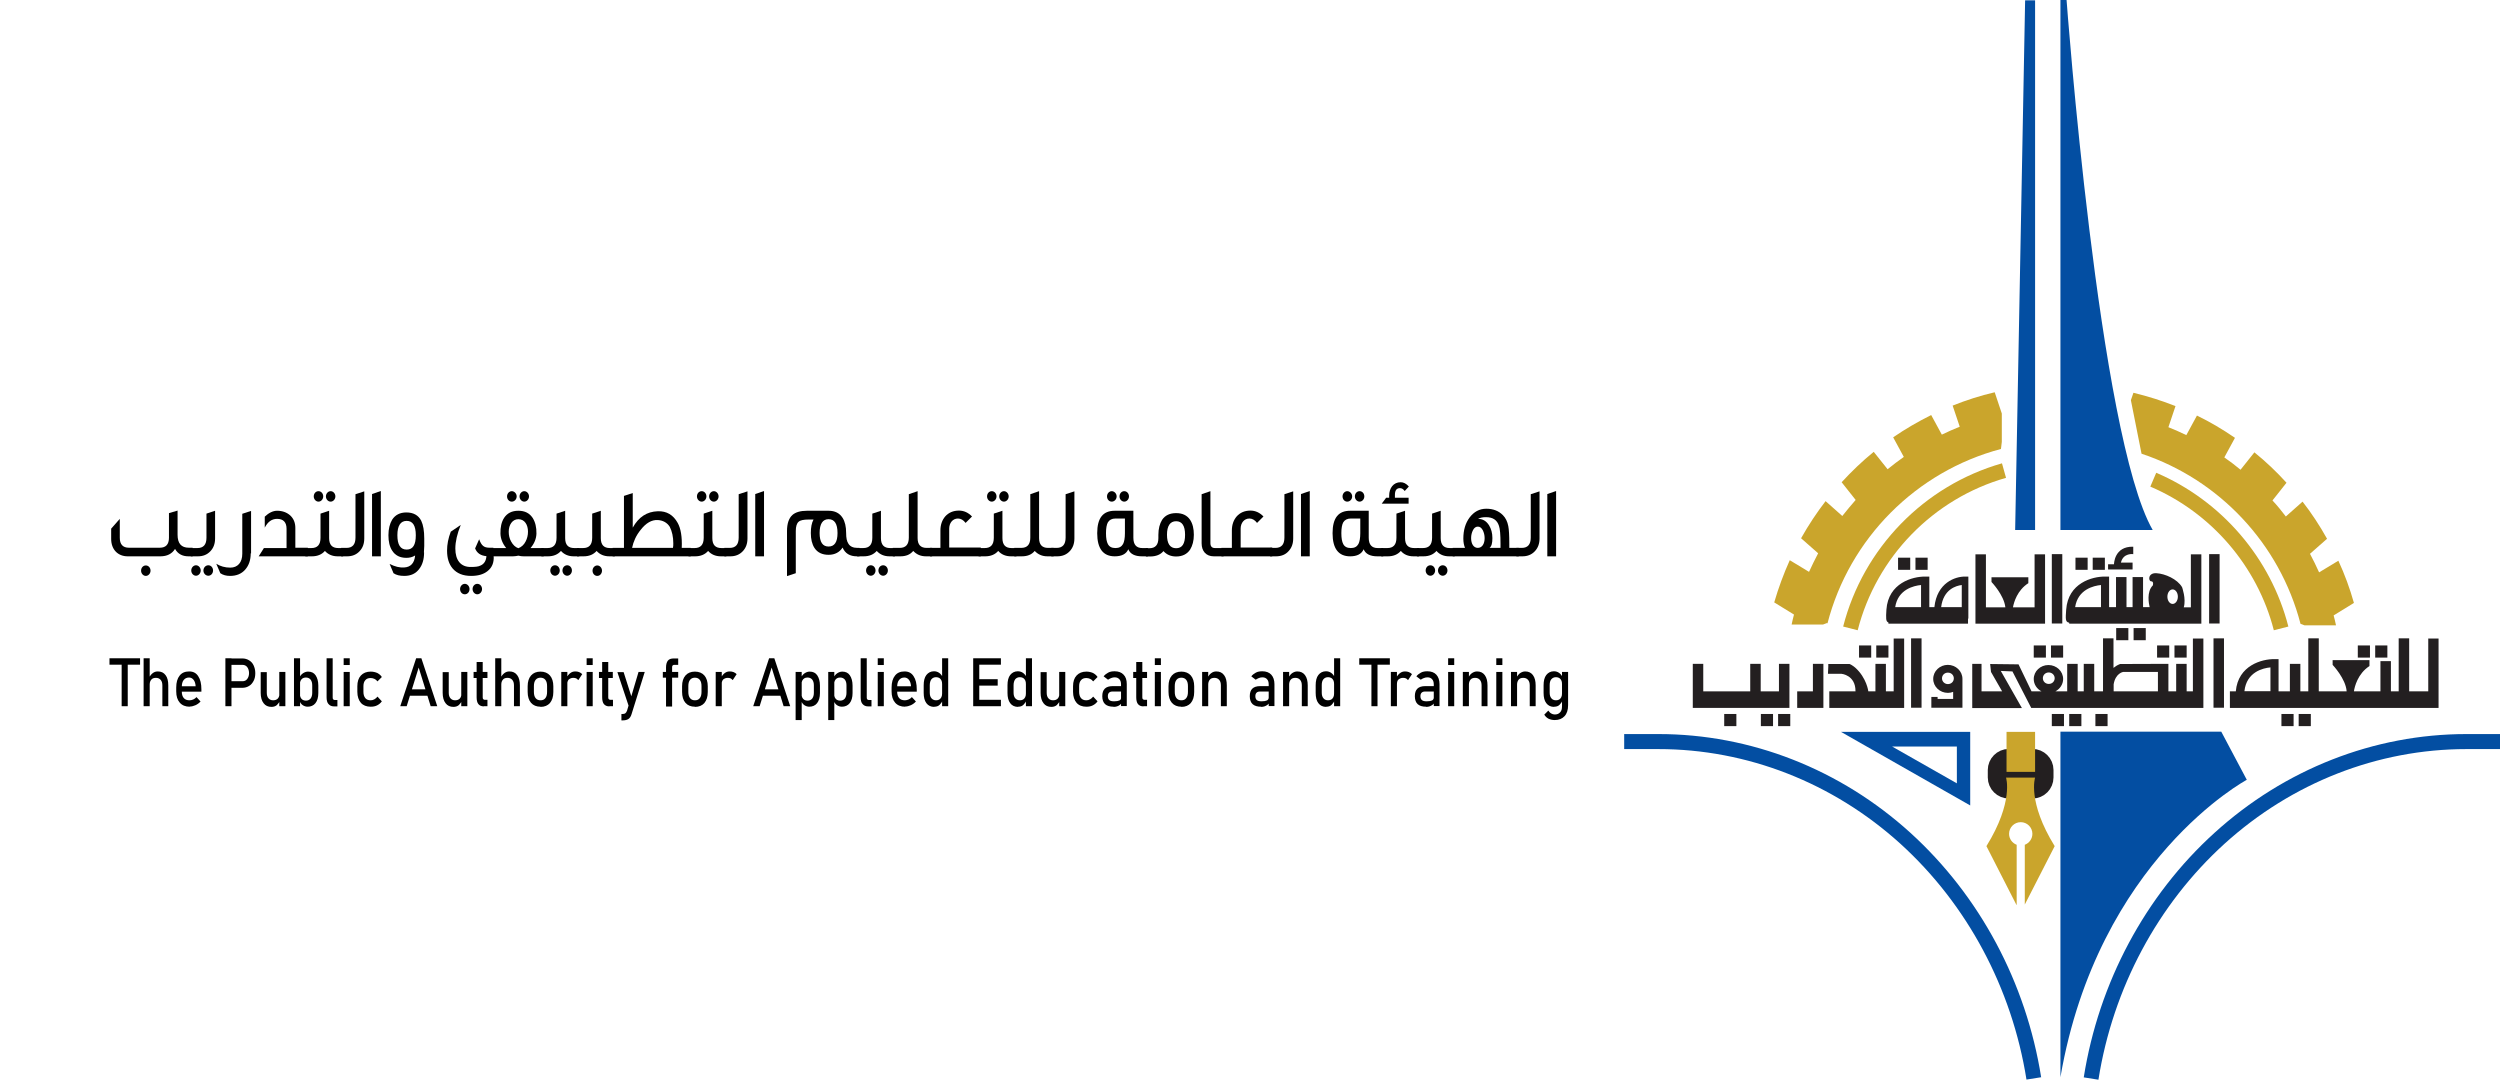 <svg xmlns="http://www.w3.org/2000/svg" xmlns:xlink="http://www.w3.org/1999/xlink" width="405" height="175" xml:space="preserve"><defs></defs><g><g><path d="M330.34 174.535C327.906 159.168 320.387 145.113 309.176 134.914 297.828 124.605 283.336 118.918 268.406 118.918L262.855 118.918 262.855 121.352 268.406 121.352C282.734 121.352 296.652 126.793 307.562 136.691 318.363 146.508 325.609 160.07 327.961 174.891L330.367 174.508 330.367 174.508Z" fill="#034EA2" transform="scale(1.001 1)"></path><path d="M339.609 174.891C341.961 160.07 349.207 146.508 360.008 136.691 370.918 126.793 384.809 121.352 399.164 121.352L404.715 121.352 404.715 118.918 399.164 118.918C384.207 118.918 369.742 124.605 358.395 134.914 347.184 145.086 339.664 159.168 337.23 174.535L339.637 174.918 339.637 174.918Z" fill="#034EA2" transform="scale(1.001 1)"></path><path d="M333.457 174.508 333.457 118.535 359.488 118.535 363.617 126.328C363.617 126.328 339.527 139.234 333.457 174.508Z" fill="#034EA2" transform="scale(1.001 1)"></path><path d="M328.918 127.312C329.684 127.312 330.285 126.684 330.285 125.945L330.285 124.742C330.285 123.977 329.656 123.375 328.918 123.375L325.117 123.375C324.352 123.375 323.75 124.004 323.75 124.742L323.75 125.945C323.75 126.711 324.379 127.312 325.117 127.312L328.918 127.312Z" stroke="#231F20" stroke-width="4.102" stroke-linejoin="round" fill="#231F20" transform="scale(1.001 1)"></path><path d="M348.387 85.859 333.457 85.859 333.457-0.109 334.441-0.109C334.441-0.109 339.637 70.602 348.387 85.859Z" fill="#034EA2" transform="scale(1.001 1)"></path><path d="M326.102 85.859 329.355 85.859 329.355 0.055 327.742 0.055 326.129 85.859Z" fill="#034EA2" transform="scale(1.001 1)"></path><path d="M323.996 75.059C311.391 78.668 301.547 88.785 298.293 101.5L300.645 102.102C303.68 90.234 312.867 80.773 324.652 77.41L323.996 75.059Z" fill="#CAA52C" transform="scale(1.001 1)"></path><path d="M348.004 78.832C357.875 83.043 365.34 91.738 367.992 102.102L370.344 101.5C367.5 90.398 359.516 81.102 348.961 76.59L348.004 78.832 348.004 78.832Z" fill="#CAA52C" transform="scale(1.001 1)"></path><path d="M295.75 101.008C299.305 87.227 310.105 76.371 323.832 72.734L323.969 71.586 323.969 66.992 322.82 63.547C320.469 64.094 318.199 64.832 316.012 65.707L317.16 69.125C316.176 69.535 315.191 69.945 314.262 70.41L312.539 67.238C310.406 68.305 308.328 69.508 306.387 70.848L308.109 74.019C307.207 74.648 306.332 75.332 305.484 76.016L303.242 73.199C301.383 74.703 299.66 76.371 298.047 78.121L300.316 80.992C299.578 81.84 298.84 82.715 298.156 83.59L295.449 81.184C294 83.07 292.66 85.094 291.484 87.199L294.246 89.633C293.727 90.617 293.234 91.629 292.77 92.641L289.652 90.754C288.668 92.941 287.82 95.238 287.137 97.59L290.336 99.559C290.199 100.105 290.062 100.625 289.953 101.172L295.039 101.172 295.695 100.926 295.695 100.926Z" fill="#CAA52C" transform="scale(1.001 1)"></path><path d="M380.953 97.672C380.297 95.32 379.449 93.023 378.437 90.836L375.32 92.723C374.855 91.684 374.363 90.699 373.844 89.715L376.605 87.281C375.43 85.176 374.117 83.152 372.641 81.266L369.934 83.672C369.25 82.769 368.539 81.894 367.773 81.074L370.043 78.203C368.43 76.426 366.707 74.785 364.848 73.281L362.605 76.098C361.758 75.387 360.883 74.731 359.98 74.102L361.703 70.93C359.762 69.59 357.684 68.359 355.551 67.32L353.828 70.492C352.871 70.027 351.914 69.59 350.93 69.207L352.078 65.789C349.891 64.914 347.621 64.203 345.27 63.629L344.859 64.832 346.582 73.5C359.188 77.711 368.949 88.102 372.312 101.062L372.969 101.309 378.055 101.309C377.945 100.762 377.809 100.215 377.672 99.695L380.871 97.727 380.871 97.727Z" fill="#CAA52C" transform="scale(1.001 1)"></path><path d="M297.938 118.562 318.855 130.484 318.855 118.562 297.938 118.562ZM316.695 126.902 306.223 120.941 316.695 120.941 316.695 126.902Z" fill="#034EA2" transform="scale(1.001 1)"></path><path d="M324.734 118.562 329.355 118.562 329.355 125.043 324.734 125.043 324.734 118.562Z" fill="#CAA52C" transform="scale(1.001 1)"></path><path d="M359.215 89.769 357.52 89.769 357.52 101.008 359.215 101.008 359.215 89.769Z" fill="#231F20" transform="scale(1.001 1)"></path><path d="M333.758 89.769 332.062 89.769 332.062 101.008 333.758 101.008 333.758 89.769Z" fill="#231F20" transform="scale(1.001 1)"></path><path d="M392.984 103.414 392.984 112 389.895 112 389.895 103.414 388.199 103.414 388.199 112 386.941 112 386.941 107.105 385.246 107.105 385.246 112 380.953 112C381.062 111.262 381.555 109.156 383.469 107.898L383.469 106.941 377.508 106.941 377.508 107.707C377.508 107.707 379.641 109.949 379.777 112L375.266 112 375.266 103.414 373.57 103.414 373.57 112 372.285 112 372.285 107.543 370.59 107.543 370.59 112 368.758 112 368.758 106.777 368.102 106.777C366.078 106.75 362.195 107.789 361.84 112L360.883 112 360.883 114.68 394.652 114.68 394.652 103.441 392.957 103.441ZM367.445 108.117 367.445 111.973 363.234 111.973C363.563 108.855 366.242 108.227 367.445 108.117Z" fill="#231F20" transform="scale(1.001 1)"></path><path d="M359.926 103.414 358.23 103.414 358.23 114.652 359.926 114.652 359.926 103.414Z" fill="#231F20" transform="scale(1.001 1)"></path><path d="M355.004 112 353.883 112 353.883 107.543 352.188 107.543 352.188 112 350.93 112 350.93 107.543 350.547 107.543 350.547 107.543C350.547 107.543 343.109 107.57 343.109 107.57 342.617 107.762 342.316 107.98 342.043 108.199L342.043 103.414 340.348 103.414 340.348 112 338.926 112 338.926 107.543 337.23 107.543 337.23 112 336.246 112 336.246 107.543 334.551 107.543 334.551 112 332.637 112C333.375 111.617 333.895 110.852 333.895 110.004 333.895 108.746 332.828 107.734 331.516 107.734 330.203 107.734 329.137 108.746 329.137 110.004 329.137 110.879 329.656 111.617 330.395 112L328.781 112 326.676 107.625 322.082 107.57 322.219 108.855 324.023 112 320.688 112 320.688 107.543 319.184 107.543 319.184 112.574 319.184 112.574 319.184 114.707 324.188 114.707C324.188 114.707 324.762 114.707 324.762 114.707L327.223 114.707C327.223 114.707 323.805 108.691 323.805 108.691L325.691 108.773 328.727 114.68 356.59 114.68 356.59 103.441 354.895 103.441 354.895 112.027 354.895 112.027ZM331.57 108.938C332.09 108.938 332.527 109.348 332.527 109.867 332.527 110.387 332.117 110.797 331.57 110.797 331.023 110.797 330.613 110.387 330.613 109.867 330.613 109.348 331.023 108.938 331.57 108.938ZM342.07 112 342.07 110.852C342.371 109.047 343.602 108.855 343.602 108.855L349.234 108.855 349.234 112 342.07 112Z" fill="#231F20" transform="scale(1.001 1)"></path><path d="M310.98 103.414 309.285 103.414 309.285 114.652 310.98 114.652 310.98 103.414Z" fill="#231F20" transform="scale(1.001 1)"></path><path d="M293.398 112 290.855 112 290.855 114.68 295.094 114.68 295.094 107.543 293.398 107.543 293.398 112Z" fill="#231F20" transform="scale(1.001 1)"></path><path d="M306.496 112 305.211 112 305.211 107.543 303.516 107.543 303.516 112 302.367 112 302.367 112C302.367 112 302.121 109.84 300.234 108.145 300.234 108.145 299.797 107.762 299.332 107.57L295.887 107.57 295.887 108.008 295.832 109.156 298.02 109.156C298.02 109.156 300.289 109.348 300.289 111.945L300.289 112 296.051 112 296.051 114.68 308.164 114.68 308.164 103.441 306.469 103.441 306.469 112.027Z" fill="#231F20" transform="scale(1.001 1)"></path><path d="M321.398 101.035 330.969 101.035 330.969 89.797 329.273 89.797 329.273 98.383 325.773 98.383C325.938 97.508 326.484 95.621 328.262 94.473L328.262 93.516 322.301 93.516 322.301 94.281C322.301 94.281 324.324 96.387 324.543 98.383L321.398 98.383 321.398 89.797 319.703 89.797 319.703 101.035 321.398 101.035 321.398 101.035Z" fill="#231F20" transform="scale(1.001 1)"></path><path d="M289.461 114.68 289.598 114.68 289.598 107.543 287.902 107.543 287.902 112 284.949 112 284.949 107.543 283.254 107.543 283.254 112 275.652 112 275.652 107.543 273.957 107.543 273.957 114.68 289.434 114.68Z" fill="#231F20" transform="scale(1.001 1)"></path><path d="M313.059 98.356 312.238 98.356 312.238 93.406 311.582 93.406C309.531 93.379 305.594 94.445 305.293 98.766 305.211 100.188 305.184 100.68 305.621 100.844L305.621 101.035 318.5 101.035 318.5 100.215 318.555 100.215 318.555 93.406 318.035 93.406C316.449 93.379 313.469 94.391 313.059 98.356L313.059 98.356ZM317.488 94.773 317.488 98.356 314.152 98.356C314.508 95.484 316.559 94.883 317.488 94.773ZM310.898 94.773 310.898 98.356 306.715 98.356C307.152 95.484 309.723 94.883 310.898 94.773Z" fill="#231F20" transform="scale(1.001 1)"></path><path d="M334.879 100.898 334.879 101.035 356.262 101.035 356.262 89.797 354.566 89.797 354.566 98.383 353.418 98.383C353.828 97.016 353.145 95.129 353.145 95.129 352.379 93.816 350.41 92.941 348.988 92.859 347.566 92.777 347.676 94.172 348.141 94.172 348.605 94.172 348.414 94.828 348.414 94.828 347.375 95.867 347.758 97.781 347.895 98.356L346.828 98.356 346.828 93.488 345.133 93.488 345.133 98.356 344.148 98.356 344.148 93.488 342.453 93.488 342.453 98.356 341.332 98.356 341.332 93.406 340.676 93.406C338.625 93.379 334.688 94.445 334.387 98.766 334.277 100.297 334.25 100.762 334.852 100.871L334.852 100.871ZM351.613 95.484C352.078 95.484 352.461 96.004 352.461 96.66 352.461 97.316 352.078 97.836 351.613 97.836 351.148 97.836 350.766 97.316 350.766 96.66 350.766 96.004 351.148 95.484 351.613 95.484ZM340.02 94.773 340.02 98.356 335.836 98.356C336.273 95.484 338.844 94.883 340.02 94.773Z" fill="#231F20" transform="scale(1.001 1)"></path><path d="M373.98 115.664 372.012 115.664 372.012 117.633 373.98 117.633 373.98 115.664Z" fill="#231F20" transform="scale(1.001 1)"></path><path d="M371.191 115.664 369.223 115.664 369.223 117.633 371.191 117.633 371.191 115.664Z" fill="#231F20" transform="scale(1.001 1)"></path><path d="M336.848 115.664 334.879 115.664 334.879 117.633 336.848 117.633 336.848 115.664Z" fill="#231F20" transform="scale(1.001 1)"></path><path d="M341.086 115.664 339.117 115.664 339.117 117.633 341.086 117.633 341.086 115.664Z" fill="#231F20" transform="scale(1.001 1)"></path><path d="M334.031 115.664 332.062 115.664 332.062 117.633 334.031 117.633 334.031 115.664Z" fill="#231F20" transform="scale(1.001 1)"></path><path d="M289.734 115.664 287.766 115.664 287.766 117.633 289.734 117.633 289.734 115.664Z" fill="#231F20" transform="scale(1.001 1)"></path><path d="M286.945 115.664 284.977 115.664 284.977 117.633 286.945 117.633 286.945 115.664Z" fill="#231F20" transform="scale(1.001 1)"></path><path d="M311.965 90.344 309.996 90.344 309.996 92.312 311.965 92.312 311.965 90.344Z" fill="#231F20" transform="scale(1.001 1)"></path><path d="M309.148 90.344 307.18 90.344 307.18 92.312 309.148 92.312 309.148 90.344Z" fill="#231F20" transform="scale(1.001 1)"></path><path d="M340.648 90.344 338.68 90.344 338.68 92.312 340.648 92.312 340.648 90.344Z" fill="#231F20" transform="scale(1.001 1)"></path><path d="M337.859 90.344 335.891 90.344 335.891 92.312 337.859 92.312 337.859 90.344Z" fill="#231F20" transform="scale(1.001 1)"></path><path d="M333.895 104.563 331.926 104.563 331.926 106.531 333.895 106.531 333.895 104.563Z" fill="#231F20" transform="scale(1.001 1)"></path><path d="M331.105 104.563 329.137 104.563 329.137 106.531 331.105 106.531 331.105 104.563Z" fill="#231F20" transform="scale(1.001 1)"></path><path d="M353.883 104.563 351.914 104.563 351.914 106.531 353.883 106.531 353.883 104.563Z" fill="#231F20" transform="scale(1.001 1)"></path><path d="M351.066 104.563 349.098 104.563 349.098 106.531 351.066 106.531 351.066 104.563Z" fill="#231F20" transform="scale(1.001 1)"></path><path d="M305.621 104.563 303.652 104.563 303.652 106.531 305.621 106.531 305.621 104.563Z" fill="#231F20" transform="scale(1.001 1)"></path><path d="M302.832 104.563 300.863 104.563 300.863 106.531 302.832 106.531 302.832 104.563Z" fill="#231F20" transform="scale(1.001 1)"></path><path d="M386.367 104.563 384.398 104.563 384.398 106.531 386.367 106.531 386.367 104.563Z" fill="#231F20" transform="scale(1.001 1)"></path><path d="M383.551 104.563 381.582 104.563 381.582 106.531 383.551 106.531 383.551 104.563Z" fill="#231F20" transform="scale(1.001 1)"></path><path d="M347.266 101.746 345.297 101.746 345.297 103.715 347.266 103.715 347.266 101.746Z" fill="#231F20" transform="scale(1.001 1)"></path><path d="M344.449 101.746 342.48 101.746 342.48 103.715 344.449 103.715 344.449 101.746Z" fill="#231F20" transform="scale(1.001 1)"></path><path d="M281.012 115.664 279.043 115.664 279.043 117.633 281.012 117.633 281.012 115.664Z" fill="#231F20" transform="scale(1.001 1)"></path><path d="M345.133 91.137 343.246 91.137C343.629 89.523 345.242 89.769 345.242 89.769L345.242 88.566C342.125 88.484 342.125 91.41 342.125 91.41L341.168 91.41 341.168 92.258 345.133 92.258 345.133 91.109 345.133 91.109Z" fill="#231F20" transform="scale(1.001 1)"></path><path d="M315.246 107.707C313.934 107.707 312.867 108.719 312.867 109.977 312.867 111.234 313.934 112.246 315.246 112.246 315.547 112.246 315.82 112.191 316.094 112.082L316.094 113.23 313.578 113.23 313.578 112.902 312.566 112.902 312.566 114.652 317.598 114.652 317.598 110.277 317.598 110.277C317.598 110.277 317.598 110.086 317.598 109.977 317.598 108.719 316.531 107.707 315.219 107.707L315.219 107.707ZM315.246 110.824C314.727 110.824 314.289 110.414 314.289 109.895 314.289 109.375 314.699 108.965 315.246 108.965 315.793 108.965 316.203 109.375 316.203 109.895 316.203 110.414 315.793 110.824 315.246 110.824Z" fill="#231F20" transform="scale(1.001 1)"></path><path d="M326.375 146.562 326.375 136.855C325.664 136.582 325.145 135.898 325.145 135.078 325.145 134.039 325.992 133.191 327.031 133.191 328.07 133.191 328.918 134.039 328.918 135.078 328.918 135.898 328.398 136.582 327.688 136.855L327.688 146.535 332.527 137.074C328.07 129.855 329.355 125.973 329.355 125.973L324.652 125.973C324.652 125.973 325.938 129.855 321.48 137.074L326.348 146.617 326.348 146.617Z" fill="#CAA52C" transform="scale(1.001 1)"></path></g><path d="M31.199 90.125 30.488 90.125C29.504 90.125 28.766 89.715 28.328 88.922 27.836 89.715 27.043 90.125 25.949 90.125L20.672 90.125C19.059 90.125 17.992 89.004 17.992 87.309L17.992 85.641 19.387 84.055 19.387 87.117C19.387 88.184 19.879 88.731 20.863 88.731L25.867 88.731C26.852 88.731 27.344 88.184 27.344 87.117L27.344 83.125 28.738 82.715 28.738 86.625C28.738 88.047 29.34 88.731 30.57 88.731L31.172 88.731 31.172 90.098ZM24.363 92.449C24.363 92.914 24.008 93.297 23.598 93.297 23.188 93.297 22.832 92.914 22.832 92.449 22.832 91.984 23.16 91.602 23.598 91.602 24.035 91.602 24.363 91.984 24.363 92.449Z" transform="scale(1.001 1)"></path><path d="M34.809 87.227C34.809 88.074 34.562 88.758 34.043 89.305 33.523 89.852 32.867 90.125 32.02 90.125L30.871 90.125 30.871 88.785 31.938 88.785C32.922 88.785 33.414 88.238 33.414 87.117L33.414 83.207 34.809 82.742 34.809 87.227ZM32.484 92.422C32.484 92.887 32.129 93.269 31.719 93.269 31.309 93.269 30.953 92.887 30.953 92.422 30.953 91.957 31.309 91.574 31.719 91.574 32.129 91.574 32.484 91.957 32.484 92.422ZM34.48 92.422C34.48 92.887 34.152 93.269 33.715 93.269 33.277 93.269 32.922 92.887 32.922 92.422 32.922 91.957 33.277 91.574 33.715 91.574 34.152 91.574 34.48 91.957 34.48 92.422Z" transform="scale(1.001 1)"></path><path d="M40.578 89.633C40.578 90.727 40.277 91.602 39.676 92.285 39.074 92.969 38.254 93.297 37.242 93.297 36.613 93.297 36.094 93.16 35.656 92.859L35 91.328C35.656 91.738 36.422 91.957 37.27 91.957 38.473 91.957 39.211 91.109 39.211 89.715L39.211 83.234 40.633 82.769 40.633 89.66Z" transform="scale(1.001 1)"></path><path d="M49.793 90.125 41.863 90.125 42.711 88.785 46.375 88.785 46.375 85.668C46.375 84.602 45.855 84.055 44.844 84.055 43.996 84.055 43.34 84.519 42.848 85.477L42.848 83.699C43.504 83.07 44.188 82.742 44.844 82.742 45.719 82.742 46.43 83.016 46.977 83.508 47.523 84.027 47.797 84.684 47.797 85.531L47.797 88.731 49.82 88.731 49.82 90.098Z" transform="scale(1.001 1)"></path><path d="M55.562 90.125 54.66 90.125C53.785 90.125 53.102 89.824 52.582 89.25 52.09 89.824 51.379 90.125 50.477 90.125L49.41 90.125 49.41 88.785 50.395 88.785C51.379 88.785 51.871 88.238 51.871 87.117L51.871 83.207 53.266 82.742 53.266 87.172C53.266 88.266 53.758 88.785 54.742 88.785L55.535 88.785 55.535 90.125ZM52.309 80.418C52.309 80.883 51.953 81.266 51.543 81.266 51.133 81.266 50.777 80.883 50.777 80.418 50.777 79.953 51.105 79.57 51.543 79.57 51.98 79.57 52.309 79.953 52.309 80.418ZM54.277 80.418C54.277 80.883 53.922 81.266 53.512 81.266 53.102 81.266 52.746 80.883 52.746 80.418 52.746 79.953 53.102 79.57 53.512 79.57 53.922 79.57 54.277 79.953 54.277 80.418Z" transform="scale(1.001 1)"></path><path d="M58.953 87.227C58.953 88.074 58.707 88.758 58.188 89.305 57.668 89.852 57.012 90.125 56.164 90.125L55.207 90.125 55.207 88.758 56.082 88.758C57.039 88.758 57.531 88.211 57.531 87.09L57.531 80.062 58.953 79.598 58.953 87.227Z" transform="scale(1.001 1)"></path><path d="M61.633 90.125 60.211 90.125 60.211 80.035 61.633 79.543 61.633 90.125Z" transform="scale(1.001 1)"></path><path d="M68.633 89.496C68.633 90.617 68.359 91.519 67.84 92.176 67.293 92.914 66.5 93.297 65.434 93.297 64.695 93.297 64.121 93.16 63.684 92.859L63.055 91.356C63.902 91.793 64.695 91.984 65.406 91.93 66.473 91.875 67.074 91.219 67.184 89.988 66.746 90.262 66.281 90.371 65.762 90.371 64.75 90.371 63.957 89.988 63.465 89.195 63.055 88.566 62.863 87.746 62.863 86.707 62.863 85.668 63.082 84.848 63.465 84.191 63.957 83.426 64.723 83.016 65.762 83.016 66.883 83.016 67.703 83.453 68.168 84.356 68.496 85.039 68.66 85.996 68.66 87.254 68.66 87.555 68.66 87.965 68.66 88.457 68.633 88.977 68.606 89.332 68.606 89.496ZM67.293 86.707C67.293 85.148 66.801 84.383 65.816 84.383 64.832 84.383 64.312 85.148 64.312 86.707 64.312 88.266 64.805 89.031 65.816 89.031 66.828 89.031 67.293 88.266 67.293 86.707Z" transform="scale(1.001 1)"></path><path d="M79.898 90.125C79.953 91.164 79.625 91.957 78.887 92.531 78.231 93.051 77.356 93.297 76.234 93.297 74.922 93.297 73.938 92.887 73.254 92.094 72.652 91.383 72.352 90.426 72.352 89.195 72.352 88.211 72.543 87.199 72.953 86.133L74.566 85.039C73.992 86.461 73.691 87.746 73.691 88.867 73.691 90.754 74.566 91.875 76.207 91.848 76.918 91.848 77.438 91.793 77.738 91.629 78.34 91.383 78.668 90.863 78.723 90.098 77.793 90.016 77.191 89.606 76.891 88.84L77.547 87.363C77.93 88.402 78.312 88.731 79.242 88.731L79.844 88.731 79.844 90.07ZM75.988 95.43C75.988 95.894 75.66 96.277 75.223 96.277 74.785 96.277 74.457 95.894 74.457 95.43 74.457 94.965 74.812 94.582 75.223 94.582 75.633 94.582 75.988 94.965 75.988 95.43ZM78.012 95.43C78.012 95.894 77.656 96.277 77.246 96.277 76.836 96.277 76.481 95.894 76.481 95.43 76.481 94.965 76.809 94.582 77.246 94.582 77.684 94.582 78.012 94.965 78.012 95.43Z" transform="scale(1.001 1)"></path><path d="M87.992 90.125 84.766 90.125C84.492 90.125 84.191 90.098 83.891 90.016 83.617 90.07 83.316 90.125 83.016 90.125L79.734 90.125 79.734 88.785 81.922 88.785C81.32 88.047 81.019 87.254 80.992 86.461 80.965 85.422 81.156 84.574 81.566 83.918 82.086 83.125 82.852 82.742 83.891 82.742 84.93 82.742 85.695 83.125 86.215 83.918 86.625 84.574 86.844 85.422 86.816 86.461 86.789 87.254 86.488 88.047 85.859 88.785L87.992 88.785 87.992 90.125ZM83.617 80.418C83.617 80.883 83.262 81.266 82.824 81.266 82.387 81.266 82.059 80.883 82.059 80.418 82.059 79.953 82.414 79.57 82.824 79.57 83.234 79.57 83.617 79.953 83.617 80.418ZM83.891 84.109C82.934 84.109 82.332 85.012 82.332 86.133 82.332 86.707 82.441 87.227 82.715 87.719 83.016 88.266 83.398 88.648 83.891 88.812 84.383 88.621 84.793 88.266 85.066 87.719 85.312 87.254 85.449 86.707 85.449 86.133 85.449 85.012 84.902 84.109 83.891 84.109ZM85.613 80.418C85.613 80.883 85.258 81.266 84.848 81.266 84.438 81.266 84.082 80.883 84.082 80.418 84.082 79.953 84.438 79.57 84.848 79.57 85.258 79.57 85.613 79.953 85.613 80.418Z" transform="scale(1.001 1)"></path><path d="M93.762 90.125 92.859 90.125C91.984 90.125 91.301 89.824 90.781 89.25 90.289 89.824 89.578 90.125 88.676 90.125L87.609 90.125 87.609 88.785 88.594 88.785C89.578 88.785 90.07 88.238 90.07 87.117L90.07 83.207 91.465 82.742 91.465 87.172C91.465 88.266 91.957 88.785 92.941 88.785L93.734 88.785 93.734 90.125ZM90.59 92.422C90.59 92.887 90.234 93.269 89.824 93.269 89.414 93.269 89.059 92.887 89.059 92.422 89.059 91.957 89.387 91.574 89.824 91.574 90.262 91.574 90.59 91.957 90.59 92.422ZM92.559 92.422C92.559 92.887 92.203 93.269 91.793 93.269 91.383 93.269 91.027 92.887 91.027 92.422 91.027 91.957 91.356 91.574 91.793 91.574 92.231 91.574 92.559 91.957 92.559 92.422Z" transform="scale(1.001 1)"></path><path d="M99.531 90.125 98.629 90.125C97.754 90.125 97.07 89.824 96.551 89.25 96.059 89.824 95.348 90.125 94.445 90.125L93.379 90.125 93.379 88.785 94.363 88.785C95.348 88.785 95.84 88.238 95.84 87.117L95.84 83.207 97.234 82.742 97.234 87.172C97.234 88.266 97.727 88.785 98.711 88.785L99.504 88.785 99.504 90.125ZM97.426 92.449C97.426 92.914 97.098 93.297 96.66 93.297 96.223 93.297 95.894 92.914 95.894 92.449 95.894 91.984 96.25 91.602 96.66 91.602 97.07 91.602 97.426 91.984 97.426 92.449Z" transform="scale(1.001 1)"></path><path d="M111.781 90.125 99.148 90.125 99.148 88.758 100.98 88.758 100.98 80.336 102.402 79.871 102.402 85.477C103.359 83.754 104.699 82.879 106.449 82.824 107.898 82.769 108.965 83.426 109.676 84.711 110.168 85.586 110.414 86.953 110.332 88.758L111.781 88.758 111.781 90.125ZM108.91 88.758C108.965 88.512 108.965 88.266 108.965 88.019 108.965 86.981 108.773 86.106 108.391 85.34 107.953 84.656 107.297 84.301 106.449 84.246 105.465 84.191 104.535 84.738 103.687 85.832 102.949 86.734 102.512 87.719 102.293 88.758L108.91 88.758Z" transform="scale(1.001 1)"></path><path d="M117.578 90.125 116.676 90.125C115.801 90.125 115.117 89.824 114.598 89.25 114.105 89.824 113.395 90.125 112.492 90.125L111.426 90.125 111.426 88.785 112.41 88.785C113.395 88.785 113.887 88.238 113.887 87.117L113.887 83.207 115.281 82.742 115.281 87.172C115.281 88.266 115.773 88.785 116.758 88.785L117.551 88.785 117.551 90.125ZM114.324 80.418C114.324 80.883 113.969 81.266 113.559 81.266 113.148 81.266 112.793 80.883 112.793 80.418 112.793 79.953 113.121 79.57 113.559 79.57 113.996 79.57 114.324 79.953 114.324 80.418ZM116.293 80.418C116.293 80.883 115.938 81.266 115.527 81.266 115.117 81.266 114.762 80.883 114.762 80.418 114.762 79.953 115.117 79.57 115.527 79.57 115.938 79.57 116.293 79.953 116.293 80.418Z" transform="scale(1.001 1)"></path><path d="M120.969 87.227C120.969 88.074 120.723 88.758 120.203 89.305 119.684 89.852 119.027 90.125 118.18 90.125L117.223 90.125 117.223 88.758 118.098 88.758C119.055 88.758 119.547 88.211 119.547 87.09L119.547 80.062 120.969 79.598 120.969 87.227Z" transform="scale(1.001 1)"></path><path d="M123.648 90.125 122.227 90.125 122.227 80.035 123.648 79.543 123.648 90.125Z" transform="scale(1.001 1)"></path><path d="M139.098 90.125 138.688 90.125C137.539 90.125 136.773 89.66 136.363 88.703 135.871 89.469 135.105 89.879 134.094 89.879 133.082 89.879 132.316 89.523 131.824 88.785 131.414 88.156 131.223 87.336 131.223 86.352 131.223 85.449 131.359 84.711 131.66 84.164L130.867 84.164C130.074 84.164 129.527 84.273 129.254 84.519 128.953 84.766 128.789 85.285 128.789 86.023L128.789 92.859 127.367 93.324 127.367 86.023C127.367 84.82 127.668 83.945 128.242 83.426 128.734 82.988 129.527 82.742 130.594 82.742L134.094 82.742C135.133 82.742 135.871 83.125 136.363 83.891 136.746 84.492 136.938 85.312 136.938 86.352 136.938 87.144 137.047 87.719 137.32 88.102 137.594 88.539 138.086 88.758 138.77 88.758L139.098 88.758 139.098 90.125ZM135.543 86.352C135.543 84.848 135.051 84.109 134.094 84.109 133.137 84.109 132.645 84.875 132.645 86.352 132.645 87.828 133.137 88.539 134.094 88.539 135.051 88.539 135.543 87.828 135.543 86.352Z" transform="scale(1.001 1)"></path><path d="M144.867 90.125 143.965 90.125C143.09 90.125 142.406 89.824 141.887 89.25 141.395 89.824 140.684 90.125 139.781 90.125L138.715 90.125 138.715 88.785 139.699 88.785C140.684 88.785 141.176 88.238 141.176 87.117L141.176 83.207 142.57 82.742 142.57 87.172C142.57 88.266 143.062 88.785 144.047 88.785L144.84 88.785 144.84 90.125ZM141.695 92.422C141.695 92.887 141.34 93.269 140.93 93.269 140.52 93.269 140.164 92.887 140.164 92.422 140.164 91.957 140.492 91.574 140.93 91.574 141.367 91.574 141.695 91.957 141.695 92.422ZM143.691 92.422C143.691 92.887 143.336 93.269 142.926 93.269 142.516 93.269 142.16 92.887 142.16 92.422 142.16 91.957 142.488 91.574 142.926 91.574 143.363 91.574 143.691 91.957 143.691 92.422Z" transform="scale(1.001 1)"></path><path d="M150.855 90.125 149.871 90.125C148.996 90.125 148.34 89.824 147.793 89.25 147.301 89.852 146.617 90.125 145.688 90.125L144.484 90.125 144.484 88.758 145.605 88.758C146.59 88.758 147.082 88.211 147.082 87.09L147.082 80.062 148.504 79.57 148.504 87.172C148.504 88.238 148.996 88.758 149.953 88.758L150.855 88.758 150.855 90.125Z" transform="scale(1.001 1)"></path><path d="M158.73 90.125 150.5 90.125 150.5 88.758 152.195 88.758 152.195 85.941C152.195 85.012 152.469 84.246 152.988 83.644 153.535 83.043 154.273 82.715 155.203 82.715 155.996 82.715 156.707 83.043 157.309 83.672L156.27 84.711C155.914 84.246 155.504 84 155.039 84 154.191 84 153.617 84.711 153.617 85.641L153.617 88.703 158.73 88.703 158.73 90.07Z" transform="scale(1.001 1)"></path><path d="M164.527 90.125 163.625 90.125C162.75 90.125 162.066 89.824 161.547 89.25 161.055 89.824 160.344 90.125 159.441 90.125L158.375 90.125 158.375 88.785 159.359 88.785C160.344 88.785 160.836 88.238 160.836 87.117L160.836 83.207 162.23 82.742 162.23 87.172C162.23 88.266 162.723 88.785 163.707 88.785L164.5 88.785 164.5 90.125ZM161.273 80.418C161.273 80.883 160.918 81.266 160.508 81.266 160.098 81.266 159.742 80.883 159.742 80.418 159.742 79.953 160.07 79.57 160.508 79.57 160.945 79.57 161.273 79.953 161.273 80.418ZM163.242 80.418C163.242 80.883 162.887 81.266 162.477 81.266 162.066 81.266 161.711 80.883 161.711 80.418 161.711 79.953 162.066 79.57 162.477 79.57 162.887 79.57 163.242 79.953 163.242 80.418Z" transform="scale(1.001 1)"></path><path d="M170.516 90.125 169.531 90.125C168.656 90.125 168 89.824 167.453 89.25 166.961 89.852 166.277 90.125 165.348 90.125L164.145 90.125 164.145 88.758 165.266 88.758C166.25 88.758 166.742 88.211 166.742 87.09L166.742 80.062 168.164 79.57 168.164 87.172C168.164 88.238 168.656 88.758 169.613 88.758L170.516 88.758 170.516 90.125Z" transform="scale(1.001 1)"></path><path d="M173.879 87.227C173.879 88.074 173.633 88.758 173.113 89.305 172.594 89.852 171.938 90.125 171.09 90.125L170.133 90.125 170.133 88.758 171.008 88.758C171.965 88.758 172.457 88.211 172.457 87.09L172.457 80.062 173.879 79.598 173.879 87.227Z" transform="scale(1.001 1)"></path><path d="M185.773 90.125 184.816 90.125C183.668 90.125 182.902 89.742 182.602 88.977 182.273 89.742 181.535 90.125 180.414 90.125 178.527 90.125 177.57 88.867 177.57 86.379 177.57 83.891 178.527 82.742 180.414 82.742L183.422 82.742 183.422 87.117C183.422 88.238 183.914 88.785 184.871 88.785L185.773 88.785 185.773 90.125ZM182.027 84 180.523 84C179.949 84 179.539 84.219 179.293 84.629 179.102 84.984 178.992 85.559 178.992 86.379 178.992 87.199 179.102 87.773 179.293 88.129 179.512 88.566 179.922 88.785 180.523 88.785 181.125 88.785 181.508 88.566 181.754 88.129 181.945 87.773 182.055 87.172 182.055 86.379L182.055 84ZM180.715 80.418C180.715 80.883 180.359 81.266 179.922 81.266 179.484 81.266 179.156 80.883 179.156 80.418 179.156 79.953 179.512 79.57 179.922 79.57 180.332 79.57 180.715 79.953 180.715 80.418ZM182.711 80.418C182.711 80.883 182.355 81.266 181.945 81.266 181.535 81.266 181.18 80.883 181.18 80.418 181.18 79.953 181.508 79.57 181.945 79.57 182.383 79.57 182.711 79.953 182.711 80.418Z" transform="scale(1.001 1)"></path><path d="M193.211 86.625C193.211 87.609 192.992 88.402 192.609 89.031 192.117 89.769 191.352 90.152 190.34 90.152 189.492 90.152 188.809 89.852 188.289 89.277 187.824 89.852 187.086 90.152 186.102 90.152L185.445 90.152 185.445 88.812 186.02 88.812C186.977 88.812 187.469 88.266 187.469 87.172L187.469 86.652C187.469 85.641 187.688 84.848 188.07 84.219 188.562 83.481 189.328 83.125 190.34 83.125 191.352 83.125 192.117 83.481 192.609 84.219 193.02 84.848 193.211 85.641 193.211 86.652ZM191.789 86.625C191.789 85.176 191.297 84.438 190.34 84.438 189.383 84.438 188.863 85.176 188.863 86.625 188.863 88.074 189.355 88.812 190.34 88.812 191.324 88.812 191.789 88.102 191.789 86.625Z" transform="scale(1.001 1)"></path><path d="M198.023 90.125 196.437 90.125C195.18 90.125 194.469 89.277 194.469 88.019L194.469 80.062 195.891 79.57 195.891 87.992C195.891 88.512 196.137 88.785 196.629 88.785L198.023 88.785 198.023 90.152Z" transform="scale(1.001 1)"></path><path d="M205.898 90.125 197.668 90.125 197.668 88.758 199.363 88.758 199.363 85.941C199.363 85.012 199.637 84.246 200.156 83.644 200.703 83.043 201.441 82.715 202.371 82.715 203.164 82.715 203.875 83.043 204.477 83.672L203.438 84.711C203.082 84.246 202.672 84 202.207 84 201.359 84 200.785 84.711 200.785 85.641L200.785 88.703 205.898 88.703 205.898 90.07Z" transform="scale(1.001 1)"></path><path d="M209.289 87.227C209.289 88.074 209.043 88.758 208.523 89.305 208.031 89.852 207.348 90.125 206.5 90.125L205.543 90.125 205.543 88.758 206.418 88.758C207.375 88.758 207.867 88.211 207.867 87.09L207.867 80.062 209.289 79.598 209.289 87.227Z" transform="scale(1.001 1)"></path><path d="M211.969 90.125 210.547 90.125 210.547 80.035 211.969 79.543 211.969 90.125Z" transform="scale(1.001 1)"></path><path d="M223.863 90.125 222.906 90.125C221.758 90.125 220.992 89.742 220.691 88.977 220.363 89.742 219.625 90.125 218.504 90.125 216.617 90.125 215.66 88.867 215.66 86.379 215.66 83.891 216.617 82.742 218.504 82.742L221.512 82.742 221.512 87.117C221.512 88.238 222.004 88.785 222.961 88.785L223.863 88.785 223.863 90.125ZM220.117 84 218.613 84C218.039 84 217.629 84.219 217.383 84.629 217.191 84.984 217.082 85.559 217.082 86.379 217.082 87.199 217.191 87.773 217.383 88.129 217.602 88.566 218.012 88.785 218.613 88.785 219.215 88.785 219.598 88.566 219.844 88.129 220.035 87.773 220.145 87.172 220.145 86.379L220.145 84ZM218.832 80.418C218.832 80.883 218.477 81.266 218.039 81.266 217.602 81.266 217.273 80.883 217.273 80.418 217.273 79.953 217.629 79.57 218.039 79.57 218.449 79.57 218.832 79.953 218.832 80.418ZM220.801 80.418C220.801 80.883 220.445 81.266 220.035 81.266 219.625 81.266 219.27 80.883 219.27 80.418 219.27 79.953 219.598 79.57 220.035 79.57 220.473 79.57 220.801 79.953 220.801 80.418Z" transform="scale(1.001 1)"></path><path d="M229.66 90.125 228.758 90.125C227.883 90.125 227.199 89.824 226.707 89.25 226.215 89.824 225.504 90.125 224.602 90.125L223.535 90.125 223.535 88.785 224.52 88.785C225.504 88.785 225.996 88.238 225.996 87.117L225.996 83.207 227.391 82.742 227.391 87.172C227.391 88.266 227.883 88.785 228.867 88.785L229.66 88.785 229.66 90.125ZM227.992 78.832 227.336 79.543C227.117 79.242 226.871 79.078 226.57 79.078 226.023 79.078 225.75 79.434 225.75 80.172L225.75 80.637 227.965 80.637 227.965 81.594 223.617 81.594 224.328 80.637 224.82 80.637 224.82 80.309C224.82 79.078 225.504 78.121 226.68 78.121 227.145 78.121 227.582 78.34 227.992 78.805Z" transform="scale(1.001 1)"></path><path d="M235.43 90.125 234.527 90.125C233.652 90.125 232.969 89.824 232.477 89.25 231.984 89.824 231.273 90.125 230.371 90.125L229.305 90.125 229.305 88.785 230.289 88.785C231.273 88.785 231.766 88.238 231.766 87.117L231.766 83.207 233.16 82.742 233.16 87.172C233.16 88.266 233.652 88.785 234.637 88.785L235.43 88.785 235.43 90.125ZM232.258 92.422C232.258 92.887 231.902 93.269 231.492 93.269 231.082 93.269 230.727 92.887 230.727 92.422 230.727 91.957 231.055 91.574 231.492 91.574 231.93 91.574 232.258 91.957 232.258 92.422ZM234.254 92.422C234.254 92.887 233.898 93.269 233.488 93.269 233.078 93.269 232.723 92.887 232.723 92.422 232.723 91.957 233.051 91.574 233.488 91.574 233.926 91.574 234.254 91.957 234.254 92.422Z" transform="scale(1.001 1)"></path><path d="M245.766 90.125 235.102 90.125 235.102 88.758 237.098 88.758C236.934 88.375 236.824 87.883 236.824 87.254 236.824 85.887 237.152 84.766 237.836 83.836 238.547 82.906 239.422 82.414 240.543 82.414 241.664 82.414 242.539 82.769 243.223 83.453 243.66 83.891 243.961 84.492 244.098 85.231 244.207 85.777 244.262 86.734 244.262 88.047L244.262 88.758 245.793 88.758 245.793 90.125ZM239.148 88.758C239.887 88.758 240.27 88.074 240.27 87.172 240.27 86.707 240.16 86.269 239.969 85.887 239.75 85.504 239.504 85.312 239.176 85.312 238.848 85.312 238.574 85.504 238.383 85.887 238.191 86.269 238.082 86.68 238.082 87.172 238.082 88.074 238.465 88.758 239.176 88.758ZM242.84 88.047C242.84 86.625 242.758 85.668 242.594 85.203 242.293 84.246 241.609 83.781 240.488 83.781 239.941 83.781 239.531 83.863 239.203 84.055 239.969 84.055 240.543 84.41 240.98 85.094 241.336 85.668 241.527 86.352 241.527 87.172 241.527 87.992 241.391 88.512 241.063 88.758L242.84 88.758 242.84 88.047Z" transform="scale(1.001 1)"></path><path d="M249.156 87.227C249.156 88.074 248.91 88.758 248.391 89.305 247.871 89.852 247.215 90.125 246.367 90.125L245.41 90.125 245.41 88.758 246.285 88.758C247.242 88.758 247.734 88.211 247.734 87.09L247.734 80.062 249.156 79.598 249.156 87.227Z" transform="scale(1.001 1)"></path><path d="M251.836 90.125 250.414 90.125 250.414 80.035 251.836 79.543 251.836 90.125Z" transform="scale(1.001 1)"></path><path d="M17.719 107.68 17.719 106.641 22.668 106.641 22.668 107.68 17.719 107.68ZM19.688 114.406 19.688 107.27 20.672 107.27 20.672 114.406 19.688 114.406Z" transform="scale(1.001 1)"></path><path d="M23.242 114.406 23.242 106.641 24.227 106.641 24.227 114.406 23.242 114.406ZM26.277 114.406 26.277 111.043C26.277 110.66 26.195 110.359 26.004 110.141 25.812 109.922 25.566 109.812 25.238 109.812 24.91 109.812 24.664 109.895 24.5 110.086 24.336 110.277 24.227 110.523 24.227 110.879L24.117 109.812C24.281 109.484 24.473 109.238 24.719 109.047 24.965 108.855 25.238 108.773 25.539 108.773 26.086 108.773 26.496 108.965 26.797 109.375 27.098 109.758 27.234 110.332 27.234 111.043L27.234 114.406 26.25 114.406Z" transform="scale(1.001 1)"></path><path d="M30.707 114.488C30.023 114.488 29.477 114.27 29.094 113.832 28.711 113.395 28.52 112.793 28.52 112L28.52 111.371C28.52 110.551 28.711 109.895 29.066 109.457 29.422 108.992 29.941 108.773 30.625 108.773 31.254 108.773 31.746 109.02 32.074 109.539 32.43 110.059 32.594 110.77 32.594 111.699L32.594 112.055 29.23 112.055 29.23 111.18 31.664 111.18C31.637 110.742 31.527 110.387 31.336 110.141 31.145 109.895 30.898 109.758 30.598 109.758 30.215 109.758 29.941 109.895 29.723 110.168 29.504 110.441 29.422 110.824 29.422 111.316L29.422 112.027C29.422 112.492 29.531 112.848 29.75 113.094 29.969 113.34 30.27 113.449 30.68 113.449 30.871 113.449 31.09 113.395 31.281 113.312 31.473 113.23 31.664 113.094 31.801 112.93L32.457 113.641C32.211 113.914 31.938 114.105 31.637 114.242 31.336 114.379 31.008 114.461 30.707 114.461Z" transform="scale(1.001 1)"></path><path d="M36.477 114.406 36.477 106.641 37.461 106.641 37.461 114.406 36.477 114.406ZM36.996 111.398 36.996 110.359 39.238 110.359C39.566 110.359 39.812 110.25 40.004 110.004 40.195 109.758 40.305 109.43 40.305 109.047 40.305 108.664 40.195 108.309 40.004 108.062 39.812 107.816 39.539 107.707 39.238 107.707L36.996 107.707 36.996 106.668 39.211 106.668C39.621 106.668 40.004 106.777 40.305 106.969 40.633 107.16 40.879 107.434 41.043 107.789 41.207 108.145 41.316 108.555 41.316 109.047 41.316 109.539 41.234 109.949 41.043 110.305 40.852 110.66 40.633 110.934 40.305 111.125 40.004 111.316 39.621 111.426 39.211 111.426L36.996 111.426Z" transform="scale(1.001 1)"></path><path d="M43.176 108.855 43.176 112.219C43.176 112.602 43.258 112.902 43.449 113.121 43.641 113.34 43.887 113.449 44.215 113.449 44.543 113.449 44.789 113.34 44.953 113.176 45.117 113.012 45.227 112.711 45.227 112.383L45.281 113.531C45.199 113.777 45.035 113.996 44.816 114.215 44.598 114.406 44.297 114.516 43.941 114.516 43.395 114.516 42.957 114.324 42.656 113.914 42.355 113.531 42.191 112.957 42.191 112.246L42.191 108.883 43.176 108.883ZM45.199 114.406 45.199 108.855 46.184 108.855 46.184 114.406 45.199 114.406Z" transform="scale(1.001 1)"></path><path d="M47.578 114.406 47.578 106.641 48.562 106.641 48.562 114.406 47.578 114.406ZM49.82 114.488C49.52 114.488 49.246 114.406 49 114.242 48.754 114.078 48.59 113.832 48.48 113.531L48.535 112.383C48.535 112.629 48.562 112.82 48.645 112.984 48.727 113.148 48.836 113.285 48.973 113.367 49.109 113.449 49.301 113.504 49.492 113.504 49.82 113.504 50.066 113.395 50.258 113.176 50.422 112.957 50.531 112.656 50.531 112.246L50.531 111.043C50.531 110.633 50.449 110.332 50.258 110.086 50.066 109.867 49.82 109.758 49.492 109.758 49.273 109.758 49.109 109.812 48.973 109.895 48.836 109.977 48.727 110.113 48.645 110.277 48.562 110.441 48.535 110.633 48.535 110.879L48.426 109.812C48.59 109.484 48.781 109.238 49.027 109.074 49.273 108.91 49.547 108.801 49.848 108.801 50.395 108.801 50.805 108.992 51.078 109.402 51.352 109.812 51.516 110.359 51.516 111.07L51.516 112.273C51.516 112.984 51.352 113.531 51.051 113.914 50.75 114.297 50.312 114.488 49.766 114.488Z" transform="scale(1.001 1)"></path><path d="M53.84 106.641 53.84 112.984C53.84 112.984 53.84 113.23 53.922 113.285 53.977 113.367 54.059 113.395 54.141 113.395L54.605 113.395 54.605 114.434 54.031 114.434C53.648 114.434 53.375 114.297 53.156 114.051 52.938 113.805 52.855 113.422 52.855 112.957L52.855 106.641 53.84 106.641Z" transform="scale(1.001 1)"></path><path d="M55.617 107.734 55.617 106.641 56.602 106.641 56.602 107.734 55.617 107.734ZM55.617 114.406 55.617 108.855 56.602 108.855 56.602 114.406 55.617 114.406Z" transform="scale(1.001 1)"></path><path d="M59.992 114.488C59.309 114.488 58.762 114.27 58.406 113.859 58.051 113.449 57.832 112.848 57.832 112.082L57.832 111.18C57.832 110.414 58.023 109.84 58.406 109.43 58.789 109.02 59.309 108.801 59.992 108.801 60.375 108.801 60.73 108.883 61.059 109.02 61.359 109.184 61.633 109.402 61.797 109.676L61.086 110.387C60.949 110.195 60.785 110.059 60.594 109.977 60.402 109.895 60.211 109.84 59.992 109.84 59.609 109.84 59.309 109.949 59.117 110.195 58.898 110.441 58.816 110.77 58.816 111.18L58.816 112.082C58.816 112.52 58.926 112.848 59.117 113.094 59.336 113.34 59.609 113.449 59.992 113.449 60.211 113.449 60.402 113.395 60.594 113.285 60.785 113.176 60.949 113.039 61.086 112.848L61.797 113.613C61.605 113.887 61.359 114.105 61.031 114.27 60.703 114.434 60.375 114.488 59.965 114.488Z" transform="scale(1.001 1)"></path><path d="M64.777 114.406 67.348 106.641 68.195 106.641 70.766 114.406 69.699 114.406 67.758 108.145 65.816 114.406 64.75 114.406ZM65.953 112.711 65.953 111.672 69.644 111.672 69.644 112.711 65.953 112.711Z" transform="scale(1.001 1)"></path><path d="M72.625 108.855 72.625 112.219C72.625 112.602 72.707 112.902 72.898 113.121 73.09 113.34 73.336 113.449 73.664 113.449 73.992 113.449 74.238 113.34 74.402 113.176 74.566 113.012 74.676 112.711 74.676 112.383L74.731 113.531C74.648 113.777 74.484 113.996 74.266 114.215 74.047 114.406 73.746 114.516 73.391 114.516 72.844 114.516 72.406 114.324 72.106 113.914 71.805 113.531 71.641 112.957 71.641 112.246L71.641 108.883 72.625 108.883ZM74.648 114.406 74.648 108.855 75.633 108.855 75.633 114.406 74.648 114.406Z" transform="scale(1.001 1)"></path><path d="M76.644 109.84 76.644 108.855 78.887 108.855 78.887 109.84 76.644 109.84ZM78.312 114.434C77.902 114.434 77.602 114.297 77.41 114.051 77.219 113.805 77.137 113.422 77.137 112.957L77.137 107.242 78.121 107.242 78.121 112.957C78.121 112.957 78.121 113.203 78.203 113.258 78.285 113.312 78.312 113.367 78.422 113.367L78.887 113.367 78.887 114.406 78.312 114.406Z" transform="scale(1.001 1)"></path><path d="M80.144 114.406 80.144 106.641 81.129 106.641 81.129 114.406 80.144 114.406ZM83.18 114.406 83.18 111.043C83.18 110.66 83.098 110.359 82.906 110.141 82.715 109.922 82.469 109.812 82.141 109.812 81.812 109.812 81.566 109.895 81.402 110.086 81.238 110.277 81.129 110.523 81.129 110.879L81.019 109.812C81.184 109.484 81.375 109.238 81.621 109.047 81.867 108.855 82.141 108.773 82.441 108.773 82.988 108.773 83.398 108.965 83.699 109.375 84 109.758 84.137 110.332 84.137 111.043L84.137 114.406 83.152 114.406Z" transform="scale(1.001 1)"></path><path d="M87.473 114.488C86.816 114.488 86.297 114.27 85.941 113.859 85.586 113.449 85.394 112.848 85.394 112.082L85.394 111.18C85.394 110.414 85.586 109.84 85.941 109.43 86.297 109.02 86.816 108.801 87.473 108.801 88.129 108.801 88.648 109.02 89.004 109.43 89.359 109.84 89.551 110.441 89.551 111.18L89.551 112.109C89.551 112.875 89.359 113.449 89.004 113.887 88.648 114.297 88.129 114.516 87.473 114.516ZM87.473 113.449C87.828 113.449 88.074 113.34 88.266 113.094 88.457 112.848 88.539 112.52 88.539 112.082L88.539 111.152C88.539 110.715 88.457 110.387 88.266 110.141 88.074 109.895 87.801 109.785 87.473 109.785 87.144 109.785 86.871 109.895 86.68 110.141 86.488 110.387 86.406 110.715 86.406 111.152L86.406 112.082C86.406 112.52 86.488 112.848 86.68 113.094 86.871 113.34 87.144 113.449 87.473 113.449Z" transform="scale(1.001 1)"></path><path d="M90.836 114.406 90.836 108.855 91.82 108.855 91.82 114.406 90.836 114.406ZM93.57 110.168C93.57 110.168 93.379 109.949 93.242 109.895 93.106 109.84 92.969 109.812 92.777 109.812 92.477 109.812 92.231 109.922 92.039 110.086 91.875 110.277 91.793 110.551 91.793 110.879L91.684 109.812C91.848 109.484 92.039 109.238 92.285 109.047 92.531 108.855 92.805 108.773 93.106 108.773 93.324 108.773 93.543 108.801 93.734 108.883 93.926 108.965 94.09 109.074 94.227 109.211L93.598 110.168Z" transform="scale(1.001 1)"></path><path d="M94.938 107.734 94.938 106.641 95.922 106.641 95.922 107.734 94.938 107.734ZM94.938 114.406 94.938 108.855 95.922 108.855 95.922 114.406 94.938 114.406Z" transform="scale(1.001 1)"></path><path d="M96.934 109.84 96.934 108.855 99.176 108.855 99.176 109.84 96.934 109.84ZM98.629 114.434C98.219 114.434 97.918 114.297 97.727 114.051 97.535 113.805 97.453 113.422 97.453 112.957L97.453 107.242 98.438 107.242 98.438 112.957C98.438 112.957 98.438 113.203 98.519 113.258 98.602 113.312 98.629 113.367 98.738 113.367L99.203 113.367 99.203 114.406 98.629 114.406Z" transform="scale(1.001 1)"></path><path d="M101.91 114.871 99.914 108.883 100.926 108.883 102.457 113.695 101.91 114.871ZM103.332 108.855 104.344 108.855 102.211 115.691C102.102 116.074 101.91 116.348 101.691 116.484 101.473 116.621 101.172 116.703 100.762 116.703L100.57 116.703 100.57 115.664 100.762 115.664C100.953 115.664 101.09 115.637 101.199 115.555 101.309 115.473 101.391 115.336 101.473 115.145L103.332 108.883Z" transform="scale(1.001 1)"></path><path d="M107.27 109.785 107.27 108.855 109.758 108.855 109.758 109.785 107.27 109.785ZM107.789 114.406 107.789 108.117C107.789 107.625 107.898 107.27 108.09 107.023 108.281 106.777 108.609 106.668 109.047 106.668L109.758 106.668 109.758 107.707 109.047 107.707C109.047 107.707 108.883 107.762 108.828 107.844 108.773 107.926 108.773 108.035 108.773 108.145L108.773 114.461 107.789 114.461Z" transform="scale(1.001 1)"></path><path d="M112.465 114.488C111.809 114.488 111.289 114.27 110.934 113.859 110.578 113.449 110.387 112.848 110.387 112.082L110.387 111.18C110.387 110.414 110.578 109.84 110.934 109.43 111.289 109.02 111.809 108.801 112.465 108.801 113.121 108.801 113.641 109.02 113.996 109.43 114.352 109.84 114.543 110.441 114.543 111.18L114.543 112.109C114.543 112.875 114.352 113.449 113.996 113.887 113.641 114.297 113.121 114.516 112.465 114.516ZM112.465 113.449C112.82 113.449 113.066 113.34 113.258 113.094 113.449 112.848 113.531 112.52 113.531 112.082L113.531 111.152C113.531 110.715 113.449 110.387 113.258 110.141 113.066 109.895 112.793 109.785 112.465 109.785 112.137 109.785 111.863 109.895 111.672 110.141 111.48 110.387 111.398 110.715 111.398 111.152L111.398 112.082C111.398 112.52 111.48 112.848 111.672 113.094 111.863 113.34 112.137 113.449 112.465 113.449Z" transform="scale(1.001 1)"></path><path d="M115.828 114.406 115.828 108.855 116.812 108.855 116.812 114.406 115.828 114.406ZM118.562 110.168C118.562 110.168 118.371 109.949 118.234 109.895 118.098 109.84 117.961 109.812 117.77 109.812 117.469 109.812 117.223 109.922 117.031 110.086 116.867 110.277 116.785 110.551 116.785 110.879L116.676 109.812C116.84 109.484 117.031 109.238 117.277 109.047 117.523 108.855 117.797 108.773 118.098 108.773 118.316 108.773 118.535 108.801 118.727 108.883 118.918 108.965 119.082 109.074 119.219 109.211L118.59 110.168Z" transform="scale(1.001 1)"></path><path d="M121.898 114.406 124.469 106.641 125.316 106.641 127.887 114.406 126.82 114.406 124.879 108.145 122.938 114.406 121.871 114.406ZM123.102 112.711 123.102 111.672 126.793 111.672 126.793 112.711 123.102 112.711Z" transform="scale(1.001 1)"></path><path d="M128.762 116.648 128.762 108.855 129.746 108.855 129.746 116.648 128.762 116.648ZM131.004 114.488C130.703 114.488 130.43 114.406 130.184 114.242 129.938 114.078 129.773 113.832 129.664 113.531L129.719 112.383C129.719 112.629 129.746 112.82 129.828 112.984 129.91 113.148 130.02 113.285 130.156 113.367 130.293 113.449 130.484 113.504 130.676 113.504 131.004 113.504 131.25 113.395 131.441 113.176 131.605 112.957 131.715 112.656 131.715 112.246L131.715 111.043C131.715 110.633 131.633 110.332 131.441 110.086 131.25 109.867 131.004 109.758 130.676 109.758 130.457 109.758 130.293 109.812 130.156 109.895 130.02 109.977 129.91 110.113 129.828 110.277 129.746 110.441 129.719 110.633 129.719 110.879L129.609 109.812C129.773 109.484 129.965 109.238 130.211 109.074 130.457 108.91 130.73 108.801 131.031 108.801 131.578 108.801 131.988 108.992 132.262 109.402 132.535 109.812 132.699 110.359 132.699 111.07L132.699 112.273C132.699 112.984 132.535 113.531 132.234 113.914 131.934 114.297 131.496 114.488 130.949 114.488Z" transform="scale(1.001 1)"></path><path d="M134.039 116.648 134.039 108.855 135.023 108.855 135.023 116.648 134.039 116.648ZM136.281 114.488C135.98 114.488 135.707 114.406 135.461 114.242 135.215 114.078 135.051 113.832 134.941 113.531L134.996 112.383C134.996 112.629 135.023 112.82 135.105 112.984 135.188 113.148 135.297 113.285 135.434 113.367 135.57 113.449 135.762 113.504 135.953 113.504 136.281 113.504 136.527 113.395 136.719 113.176 136.883 112.957 136.992 112.656 136.992 112.246L136.992 111.043C136.992 110.633 136.91 110.332 136.719 110.086 136.527 109.867 136.281 109.758 135.953 109.758 135.734 109.758 135.57 109.812 135.434 109.895 135.297 109.977 135.188 110.113 135.105 110.277 135.023 110.441 134.996 110.633 134.996 110.879L134.887 109.812C135.051 109.484 135.242 109.238 135.488 109.074 135.734 108.91 136.008 108.801 136.309 108.801 136.855 108.801 137.266 108.992 137.539 109.402 137.812 109.812 137.977 110.359 137.977 111.07L137.977 112.273C137.977 112.984 137.812 113.531 137.512 113.914 137.211 114.297 136.773 114.488 136.227 114.488Z" transform="scale(1.001 1)"></path><path d="M140.273 106.641 140.273 112.984C140.273 112.984 140.273 113.23 140.355 113.285 140.41 113.367 140.492 113.395 140.574 113.395L141.039 113.395 141.039 114.434 140.465 114.434C140.082 114.434 139.809 114.297 139.59 114.051 139.371 113.805 139.289 113.422 139.289 112.957L139.289 106.641 140.273 106.641Z" transform="scale(1.001 1)"></path><path d="M142.051 107.734 142.051 106.641 143.035 106.641 143.035 107.734 142.051 107.734ZM142.051 114.406 142.051 108.855 143.035 108.855 143.035 114.406 142.051 114.406Z" transform="scale(1.001 1)"></path><path d="M146.48 114.488C145.797 114.488 145.25 114.27 144.867 113.832 144.484 113.395 144.293 112.793 144.293 112L144.293 111.371C144.293 110.551 144.484 109.895 144.84 109.457 145.195 108.992 145.715 108.773 146.398 108.773 147.027 108.773 147.52 109.02 147.848 109.539 148.203 110.059 148.367 110.77 148.367 111.699L148.367 112.055 145.004 112.055 145.004 111.18 147.438 111.18C147.41 110.742 147.301 110.387 147.109 110.141 146.918 109.895 146.672 109.758 146.371 109.758 145.988 109.758 145.715 109.895 145.496 110.168 145.277 110.441 145.195 110.824 145.195 111.316L145.195 112.027C145.195 112.492 145.305 112.848 145.523 113.094 145.742 113.34 146.043 113.449 146.453 113.449 146.645 113.449 146.863 113.395 147.055 113.312 147.246 113.23 147.438 113.094 147.574 112.93L148.23 113.641C147.984 113.914 147.711 114.105 147.41 114.242 147.109 114.379 146.781 114.461 146.48 114.461Z" transform="scale(1.001 1)"></path><path d="M151.211 114.516C150.664 114.516 150.227 114.324 149.926 113.914 149.625 113.504 149.488 112.957 149.488 112.246L149.488 111.016C149.488 110.305 149.625 109.73 149.926 109.348 150.227 108.965 150.637 108.746 151.156 108.746 151.457 108.746 151.73 108.828 151.977 108.992 152.223 109.156 152.414 109.402 152.578 109.703L152.469 110.824C152.469 110.578 152.441 110.387 152.359 110.223 152.277 110.059 152.168 109.922 152.031 109.84 151.895 109.758 151.703 109.703 151.512 109.703 151.184 109.703 150.938 109.812 150.746 110.031 150.582 110.25 150.473 110.578 150.473 110.988L150.473 112.191C150.473 112.602 150.555 112.902 150.746 113.121 150.938 113.34 151.184 113.449 151.512 113.449 151.73 113.449 151.895 113.395 152.031 113.312 152.168 113.23 152.277 113.094 152.359 112.93 152.441 112.766 152.469 112.547 152.469 112.328L152.523 113.504C152.441 113.75 152.277 113.969 152.059 114.187 151.84 114.406 151.539 114.488 151.211 114.488ZM152.469 114.406 152.469 106.641 153.453 106.641 153.453 114.406 152.469 114.406Z" transform="scale(1.001 1)"></path><path d="M157.5 114.406 157.5 106.641 158.484 106.641 158.484 114.406 157.5 114.406ZM157.965 107.68 157.965 106.641 161.984 106.641 161.984 107.68 157.965 107.68ZM157.965 111.07 157.965 110.031 161.465 110.031 161.465 111.07 157.965 111.07ZM157.965 114.406 157.965 113.367 161.984 113.367 161.984 114.406 157.965 114.406Z" transform="scale(1.001 1)"></path><path d="M164.773 114.516C164.227 114.516 163.789 114.324 163.488 113.914 163.188 113.504 163.051 112.957 163.051 112.246L163.051 111.016C163.051 110.305 163.188 109.73 163.488 109.348 163.789 108.965 164.199 108.746 164.719 108.746 165.02 108.746 165.293 108.828 165.539 108.992 165.785 109.156 165.977 109.402 166.141 109.703L166.031 110.824C166.031 110.578 166.004 110.387 165.922 110.223 165.84 110.059 165.73 109.922 165.594 109.84 165.457 109.758 165.266 109.703 165.074 109.703 164.746 109.703 164.5 109.812 164.309 110.031 164.145 110.25 164.035 110.578 164.035 110.988L164.035 112.191C164.035 112.602 164.117 112.902 164.309 113.121 164.5 113.34 164.746 113.449 165.074 113.449 165.293 113.449 165.457 113.395 165.594 113.312 165.73 113.23 165.84 113.094 165.922 112.93 166.004 112.766 166.031 112.547 166.031 112.328L166.086 113.504C166.004 113.75 165.84 113.969 165.621 114.187 165.402 114.406 165.102 114.488 164.773 114.488ZM166.031 114.406 166.031 106.641 167.016 106.641 167.016 114.406 166.031 114.406Z" transform="scale(1.001 1)"></path><path d="M169.395 108.855 169.395 112.219C169.395 112.602 169.477 112.902 169.668 113.121 169.859 113.34 170.105 113.449 170.434 113.449 170.762 113.449 171.008 113.34 171.172 113.176 171.336 113.012 171.445 112.711 171.445 112.383L171.5 113.531C171.418 113.777 171.254 113.996 171.035 114.215 170.816 114.406 170.516 114.516 170.16 114.516 169.613 114.516 169.176 114.324 168.875 113.914 168.574 113.531 168.41 112.957 168.41 112.246L168.41 108.883 169.395 108.883ZM171.418 114.406 171.418 108.855 172.402 108.855 172.402 114.406 171.418 114.406Z" transform="scale(1.001 1)"></path><path d="M175.82 114.488C175.137 114.488 174.59 114.27 174.234 113.859 173.879 113.449 173.66 112.848 173.66 112.082L173.66 111.18C173.66 110.414 173.852 109.84 174.234 109.43 174.617 109.02 175.137 108.801 175.82 108.801 176.203 108.801 176.559 108.883 176.887 109.02 177.188 109.184 177.461 109.402 177.625 109.676L176.914 110.387C176.777 110.195 176.613 110.059 176.422 109.977 176.23 109.895 176.039 109.84 175.82 109.84 175.438 109.84 175.137 109.949 174.945 110.195 174.727 110.441 174.645 110.77 174.645 111.18L174.645 112.082C174.645 112.52 174.754 112.848 174.945 113.094 175.164 113.34 175.438 113.449 175.82 113.449 176.039 113.449 176.23 113.395 176.422 113.285 176.613 113.176 176.777 113.039 176.914 112.848L177.625 113.613C177.434 113.887 177.188 114.105 176.859 114.27 176.531 114.434 176.203 114.488 175.793 114.488Z" transform="scale(1.001 1)"></path><path d="M180.223 114.488C179.621 114.488 179.156 114.352 178.855 114.078 178.555 113.805 178.391 113.367 178.391 112.793 178.391 112.219 178.527 111.836 178.801 111.562 179.074 111.289 179.512 111.152 180.059 111.152L181.48 111.152 181.535 112.027 180.059 112.027C179.812 112.027 179.621 112.082 179.484 112.219 179.348 112.355 179.293 112.547 179.293 112.793 179.293 113.066 179.375 113.285 179.539 113.422 179.703 113.559 179.977 113.613 180.305 113.613 180.688 113.613 180.961 113.559 181.152 113.477 181.344 113.395 181.426 113.258 181.426 113.066L181.535 113.859C181.453 113.996 181.344 114.133 181.207 114.215 181.07 114.324 180.934 114.379 180.77 114.434 180.605 114.488 180.414 114.516 180.195 114.516ZM181.426 114.406 181.426 110.879C181.426 110.523 181.344 110.223 181.152 110.031 180.961 109.84 180.742 109.73 180.414 109.73 180.223 109.73 180.031 109.758 179.84 109.84 179.648 109.922 179.484 110.004 179.32 110.113L178.609 109.566C178.801 109.32 179.047 109.129 179.348 108.965 179.648 108.801 180.004 108.746 180.387 108.746 181.016 108.746 181.508 108.938 181.836 109.293 182.191 109.648 182.355 110.168 182.355 110.824L182.355 114.379 181.426 114.379Z" transform="scale(1.001 1)"></path><path d="M183.395 109.84 183.395 108.855 185.637 108.855 185.637 109.84 183.395 109.84ZM185.062 114.434C184.652 114.434 184.352 114.297 184.16 114.051 183.969 113.805 183.887 113.422 183.887 112.957L183.887 107.242 184.871 107.242 184.871 112.957C184.871 112.957 184.871 113.203 184.953 113.258 185.035 113.312 185.062 113.367 185.172 113.367L185.637 113.367 185.637 114.406 185.062 114.406Z" transform="scale(1.001 1)"></path><path d="M186.895 107.734 186.895 106.641 187.879 106.641 187.879 107.734 186.895 107.734ZM186.895 114.406 186.895 108.855 187.879 108.855 187.879 114.406 186.895 114.406Z" transform="scale(1.001 1)"></path><path d="M191.188 114.488C190.531 114.488 190.012 114.27 189.656 113.859 189.301 113.449 189.109 112.848 189.109 112.082L189.109 111.18C189.109 110.414 189.301 109.84 189.656 109.43 190.012 109.02 190.531 108.801 191.188 108.801 191.844 108.801 192.363 109.02 192.719 109.43 193.074 109.84 193.266 110.441 193.266 111.18L193.266 112.109C193.266 112.875 193.074 113.449 192.719 113.887 192.363 114.297 191.844 114.516 191.188 114.516ZM191.188 113.449C191.543 113.449 191.789 113.34 191.98 113.094 192.172 112.848 192.254 112.52 192.254 112.082L192.254 111.152C192.254 110.715 192.172 110.387 191.98 110.141 191.789 109.895 191.516 109.785 191.188 109.785 190.859 109.785 190.586 109.895 190.395 110.141 190.203 110.387 190.121 110.715 190.121 111.152L190.121 112.082C190.121 112.52 190.203 112.848 190.395 113.094 190.586 113.34 190.859 113.449 191.188 113.449Z" transform="scale(1.001 1)"></path><path d="M194.551 114.406 194.551 108.855 195.535 108.855 195.535 114.406 194.551 114.406ZM197.586 114.406 197.586 111.043C197.586 110.66 197.504 110.359 197.313 110.141 197.121 109.922 196.875 109.812 196.547 109.812 196.219 109.812 195.973 109.895 195.809 110.086 195.645 110.277 195.535 110.551 195.535 110.879L195.426 109.812C195.59 109.484 195.781 109.211 196.027 109.047 196.273 108.855 196.547 108.773 196.848 108.773 197.395 108.773 197.805 108.965 198.105 109.375 198.406 109.758 198.543 110.332 198.543 111.043L198.543 114.406 197.559 114.406Z" transform="scale(1.001 1)"></path><path d="M204.094 114.488C203.492 114.488 203.027 114.352 202.727 114.078 202.426 113.805 202.262 113.367 202.262 112.793 202.262 112.219 202.398 111.836 202.672 111.562 202.945 111.289 203.383 111.152 203.93 111.152L205.352 111.152 205.406 112.027 203.93 112.027C203.684 112.027 203.492 112.082 203.355 112.219 203.219 112.355 203.164 112.547 203.164 112.793 203.164 113.066 203.246 113.285 203.41 113.422 203.574 113.559 203.848 113.613 204.176 113.613 204.559 113.613 204.832 113.559 205.023 113.477 205.215 113.395 205.297 113.258 205.297 113.066L205.406 113.859C205.324 113.996 205.215 114.133 205.078 114.215 204.941 114.297 204.805 114.379 204.641 114.434 204.477 114.488 204.285 114.516 204.066 114.516ZM205.324 114.406 205.324 110.879C205.324 110.523 205.242 110.223 205.051 110.031 204.887 109.84 204.641 109.73 204.312 109.73 204.121 109.73 203.93 109.758 203.738 109.84 203.547 109.922 203.383 110.004 203.219 110.113L202.508 109.566C202.699 109.32 202.945 109.129 203.246 108.965 203.547 108.801 203.902 108.746 204.285 108.746 204.914 108.746 205.406 108.938 205.734 109.293 206.062 109.648 206.254 110.168 206.254 110.824L206.254 114.379 205.324 114.379Z" transform="scale(1.001 1)"></path><path d="M207.648 114.406 207.648 108.855 208.633 108.855 208.633 114.406 207.648 114.406ZM210.684 114.406 210.684 111.043C210.684 110.66 210.602 110.359 210.41 110.141 210.219 109.922 209.973 109.812 209.645 109.812 209.316 109.812 209.07 109.895 208.906 110.086 208.742 110.277 208.633 110.551 208.633 110.879L208.523 109.812C208.688 109.484 208.879 109.211 209.125 109.047 209.371 108.883 209.645 108.773 209.945 108.773 210.492 108.773 210.902 108.965 211.203 109.375 211.504 109.785 211.641 110.332 211.641 111.043L211.641 114.406 210.656 114.406Z" transform="scale(1.001 1)"></path><path d="M214.648 114.516C214.102 114.516 213.664 114.324 213.363 113.914 213.062 113.531 212.926 112.957 212.926 112.246L212.926 111.016C212.926 110.305 213.062 109.73 213.363 109.348 213.664 108.965 214.074 108.746 214.594 108.746 214.895 108.746 215.168 108.828 215.414 108.992 215.66 109.156 215.852 109.402 216.016 109.703L215.906 110.824C215.906 110.578 215.879 110.387 215.797 110.223 215.715 110.059 215.605 109.922 215.469 109.84 215.332 109.758 215.141 109.703 214.949 109.703 214.621 109.703 214.375 109.812 214.184 110.031 213.992 110.25 213.91 110.578 213.91 110.988L213.91 112.191C213.91 112.602 213.992 112.902 214.184 113.121 214.348 113.34 214.621 113.449 214.949 113.449 215.168 113.449 215.332 113.395 215.469 113.312 215.605 113.23 215.715 113.094 215.797 112.93 215.879 112.766 215.906 112.547 215.906 112.328L215.961 113.504C215.879 113.75 215.715 113.969 215.496 114.187 215.277 114.406 214.977 114.488 214.648 114.488ZM215.906 114.406 215.906 106.641 216.891 106.641 216.891 114.406 215.906 114.406Z" transform="scale(1.001 1)"></path><path d="M219.98 107.68 219.98 106.641 224.93 106.641 224.93 107.68 219.98 107.68ZM221.949 114.406 221.949 107.27 222.934 107.27 222.934 114.406 221.949 114.406Z" transform="scale(1.001 1)"></path><path d="M225.094 114.406 225.094 108.855 226.078 108.855 226.078 114.406 225.094 114.406ZM227.855 110.168C227.855 110.168 227.664 109.949 227.527 109.895 227.391 109.84 227.254 109.812 227.062 109.812 226.762 109.812 226.516 109.922 226.324 110.086 226.133 110.25 226.078 110.551 226.078 110.879L225.969 109.812C226.105 109.484 226.324 109.238 226.57 109.047 226.816 108.855 227.09 108.773 227.391 108.773 227.609 108.773 227.828 108.801 228.02 108.883 228.211 108.965 228.375 109.074 228.512 109.211L227.883 110.168Z" transform="scale(1.001 1)"></path><path d="M230.809 114.488C230.207 114.488 229.742 114.352 229.441 114.078 229.141 113.805 228.977 113.367 228.977 112.793 228.977 112.219 229.113 111.836 229.387 111.562 229.66 111.289 230.098 111.152 230.645 111.152L232.066 111.152 232.121 112.027 230.645 112.027C230.398 112.027 230.207 112.082 230.07 112.219 229.934 112.355 229.879 112.547 229.879 112.793 229.879 113.066 229.961 113.285 230.125 113.422 230.289 113.559 230.562 113.613 230.891 113.613 231.273 113.613 231.547 113.559 231.738 113.477 231.93 113.395 232.012 113.258 232.012 113.066L232.121 113.859C232.039 113.996 231.93 114.133 231.793 114.215 231.656 114.297 231.52 114.379 231.355 114.434 231.191 114.488 231 114.516 230.781 114.516ZM232.039 114.406 232.039 110.879C232.039 110.523 231.957 110.223 231.766 110.031 231.602 109.84 231.355 109.73 231.027 109.73 230.836 109.73 230.645 109.758 230.453 109.84 230.262 109.895 230.098 110.004 229.934 110.113L229.223 109.566C229.414 109.32 229.66 109.129 229.961 108.965 230.262 108.801 230.617 108.746 231 108.746 231.629 108.746 232.121 108.938 232.449 109.293 232.777 109.648 232.969 110.168 232.969 110.824L232.969 114.379 232.039 114.379Z" transform="scale(1.001 1)"></path><path d="M234.363 107.734 234.363 106.641 235.348 106.641 235.348 107.734 234.363 107.734ZM234.363 114.406 234.363 108.855 235.348 108.855 235.348 114.406 234.363 114.406Z" transform="scale(1.001 1)"></path><path d="M236.742 114.406 236.742 108.855 237.727 108.855 237.727 114.406 236.742 114.406ZM239.777 114.406 239.777 111.043C239.777 110.66 239.695 110.359 239.504 110.141 239.312 109.922 239.066 109.812 238.738 109.812 238.41 109.812 238.164 109.895 238 110.086 237.836 110.277 237.727 110.551 237.727 110.879L237.617 109.812C237.781 109.484 237.973 109.211 238.219 109.047 238.465 108.883 238.738 108.773 239.039 108.773 239.586 108.773 239.996 108.965 240.297 109.375 240.598 109.785 240.734 110.332 240.734 111.043L240.734 114.406 239.75 114.406Z" transform="scale(1.001 1)"></path><path d="M242.156 107.734 242.156 106.641 243.141 106.641 243.141 107.734 242.156 107.734ZM242.156 114.406 242.156 108.855 243.141 108.855 243.141 114.406 242.156 114.406Z" transform="scale(1.001 1)"></path><path d="M244.535 114.406 244.535 108.855 245.52 108.855 245.52 114.406 244.535 114.406ZM247.57 114.406 247.57 111.043C247.57 110.66 247.488 110.359 247.297 110.141 247.105 109.922 246.859 109.812 246.531 109.812 246.203 109.812 245.957 109.895 245.793 110.086 245.629 110.277 245.52 110.551 245.52 110.879L245.41 109.812C245.574 109.484 245.766 109.211 246.012 109.047 246.258 108.883 246.531 108.773 246.832 108.773 247.379 108.773 247.789 108.965 248.09 109.375 248.391 109.785 248.527 110.332 248.527 111.043L248.527 114.406 247.543 114.406Z" transform="scale(1.001 1)"></path><path d="M251.535 114.516C250.988 114.516 250.551 114.324 250.25 113.914 249.949 113.531 249.812 112.957 249.812 112.246L249.812 111.016C249.812 110.305 249.949 109.73 250.25 109.348 250.551 108.965 250.961 108.746 251.48 108.746 251.781 108.746 252.055 108.828 252.301 108.992 252.547 109.156 252.738 109.402 252.902 109.703L252.793 110.824C252.793 110.578 252.766 110.387 252.684 110.223 252.602 110.059 252.492 109.922 252.355 109.84 252.219 109.758 252.027 109.703 251.836 109.703 251.508 109.703 251.262 109.812 251.07 110.031 250.879 110.25 250.797 110.578 250.797 110.988L250.797 112.191C250.797 112.602 250.879 112.902 251.07 113.121 251.234 113.34 251.508 113.449 251.836 113.449 252.055 113.449 252.219 113.395 252.355 113.312 252.492 113.23 252.602 113.094 252.684 112.93 252.766 112.766 252.793 112.547 252.793 112.328L252.848 113.504C252.766 113.75 252.602 113.969 252.383 114.187 252.164 114.406 251.863 114.488 251.535 114.488ZM251.617 116.648C251.234 116.648 250.906 116.566 250.605 116.43 250.305 116.266 250.086 116.047 249.922 115.773L250.578 115.117C250.715 115.309 250.852 115.473 251.043 115.582 251.234 115.691 251.398 115.746 251.617 115.746 252 115.746 252.273 115.637 252.492 115.391 252.711 115.172 252.793 114.844 252.793 114.406L252.793 108.855 253.777 108.855 253.777 114.242C253.777 115.008 253.586 115.609 253.203 116.02 252.82 116.43 252.301 116.648 251.617 116.648Z" transform="scale(1.001 1)"></path></g></svg>
